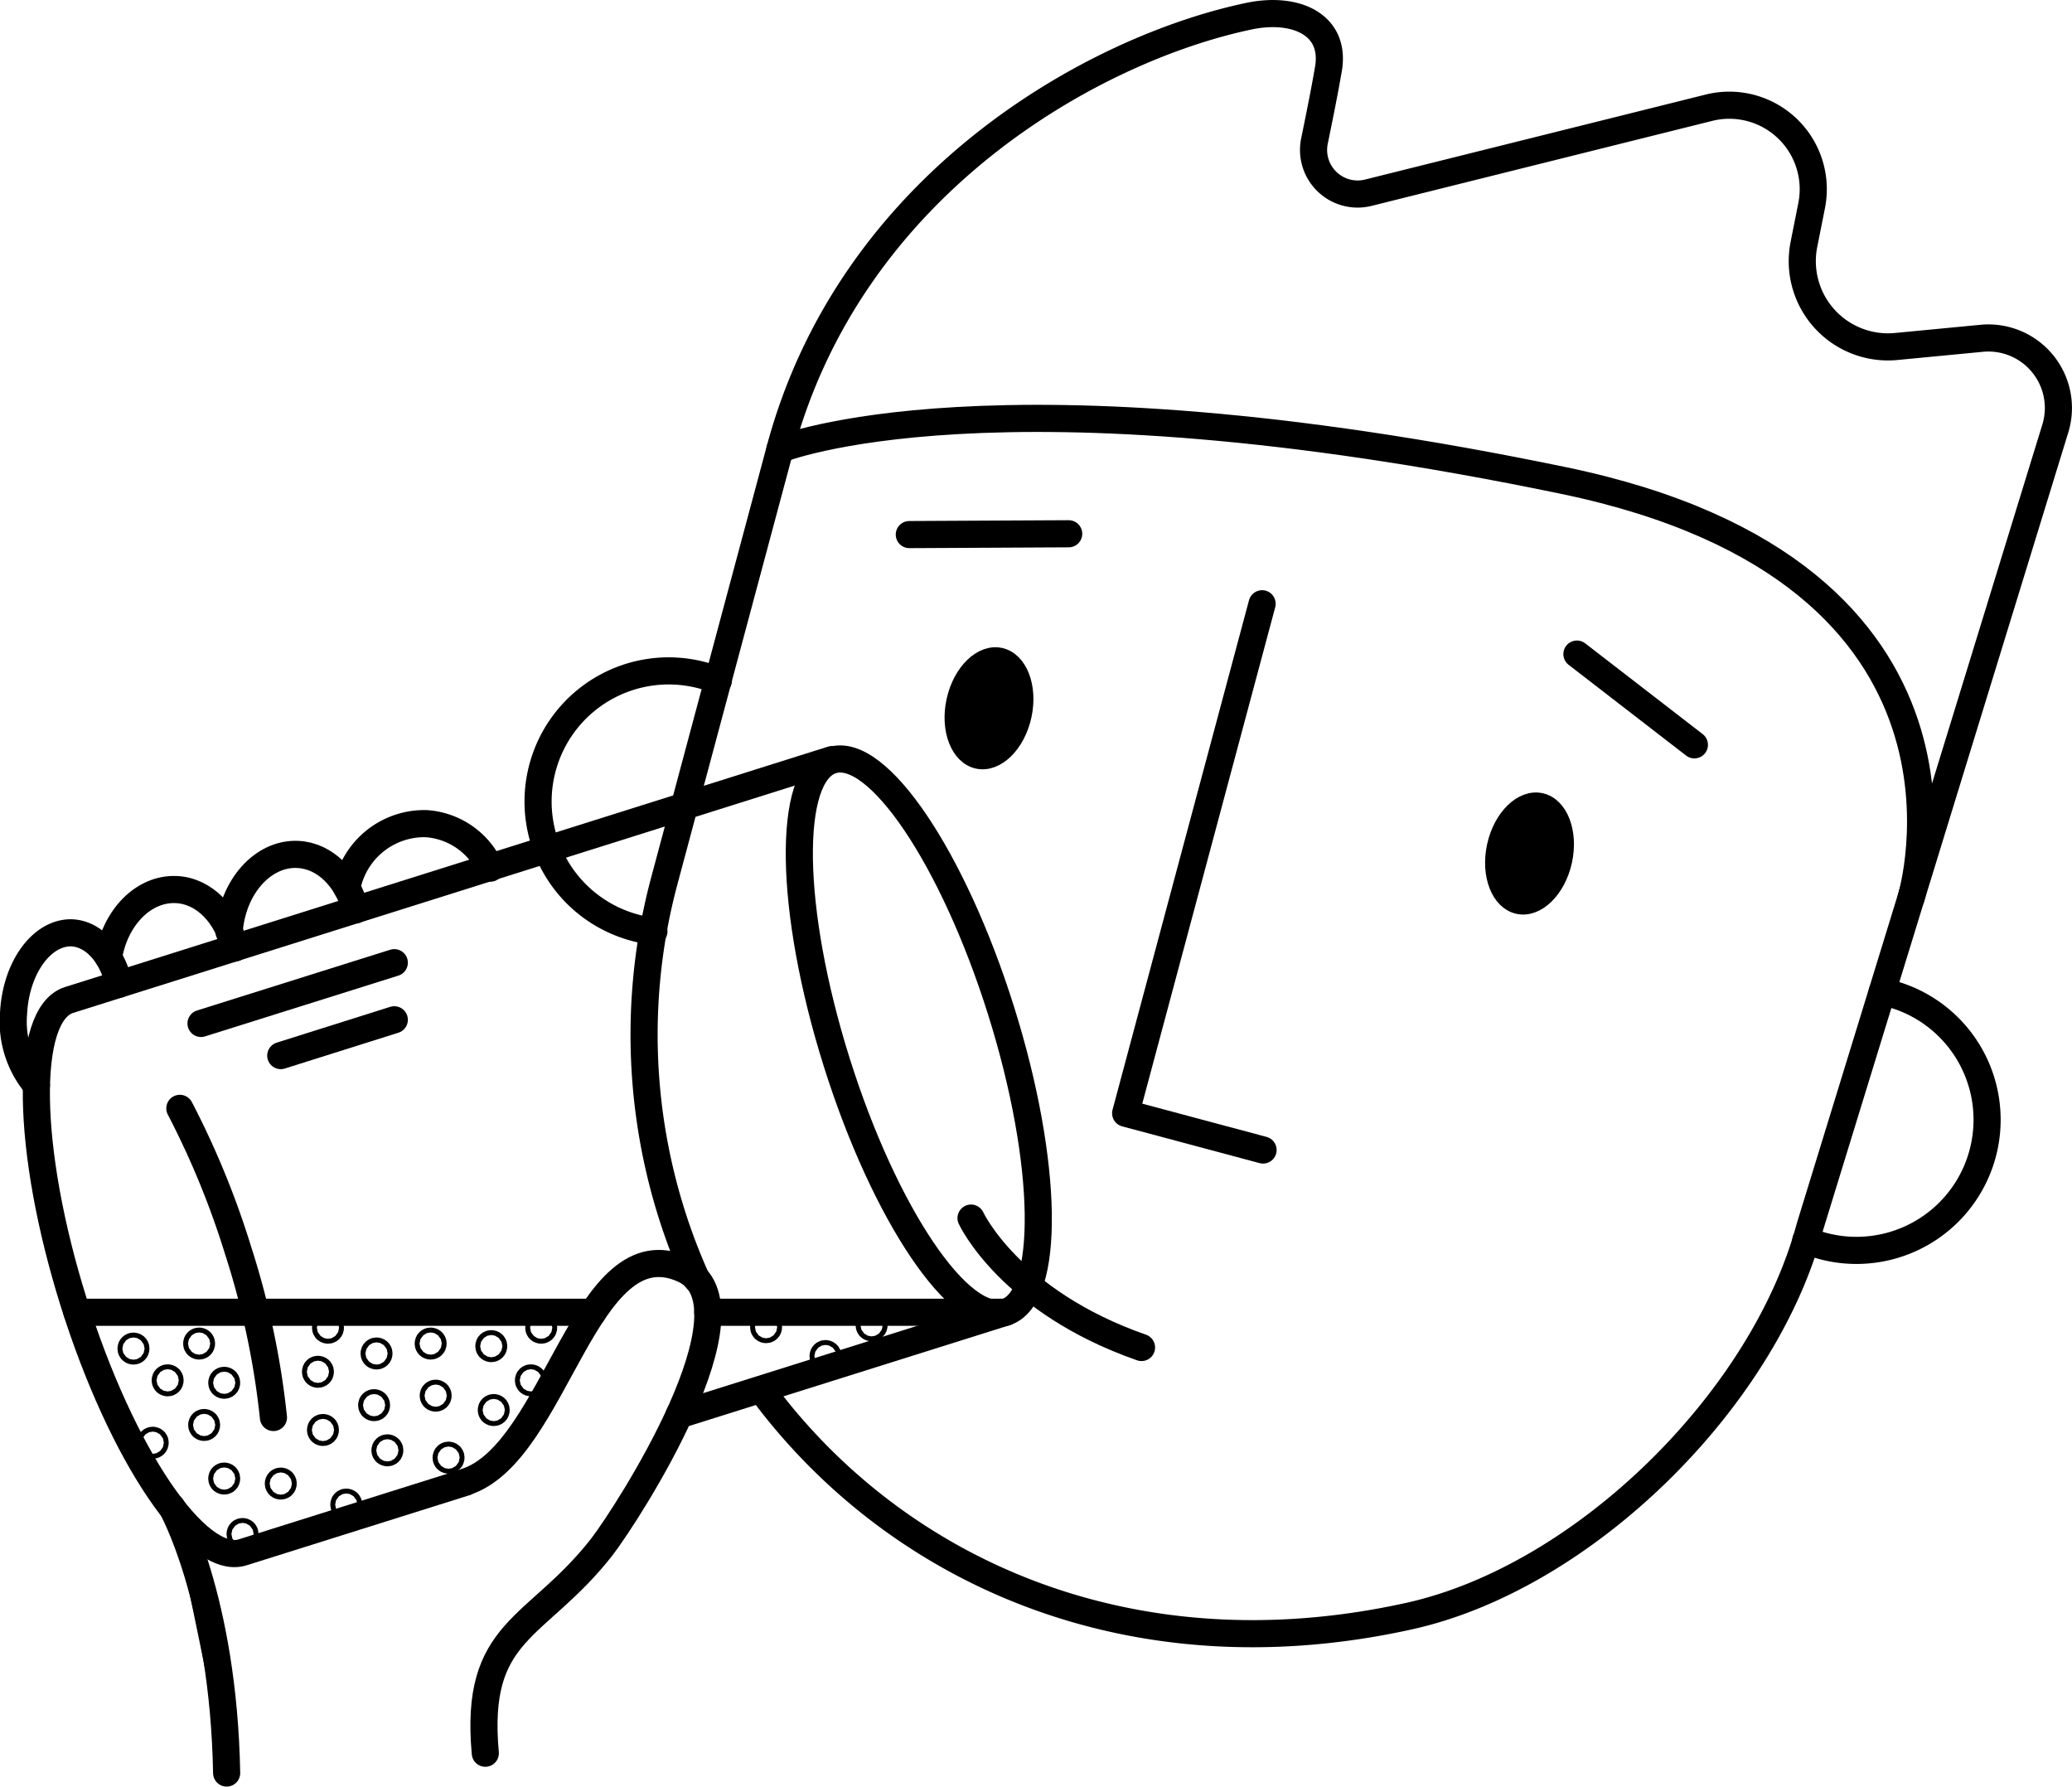 <svg viewBox="0 0 152.76 131.71" xmlns="http://www.w3.org/2000/svg"><defs><style>.cls-1{fill:none;}.cls-1,.cls-2,.cls-3{stroke:#000;}.cls-1,.cls-2{stroke-linecap:round;stroke-linejoin:round;stroke-width:2px;}.cls-2{fill:#000;}.cls-3{fill:#000;stroke-miterlimit:10;}</style></defs><g data-name="Layer 2" id="Layer_2"><g data-name="Layer 1" id="Layer_1-2"><path d="M25.57,65.45a5.82,5.82,0,0,1,5.84-4.73A5.6,5.6,0,0,1,36.15,64" class="cls-1"></path><path d="M16.89,68.72c.23-3.31,2.48-5.86,5.08-5.73,2,.1,3.66,1.79,4.25,4.09" class="cls-1"></path><path d="M8,70.58c.48-2.94,2.58-5.11,5-5,2.08.1,3.77,1.89,4.31,4.31" class="cls-1"></path><path d="M2.68,80A7.25,7.25,0,0,1,1,74.7c.17-3.38,2.1-6,4.3-5.93,1.63.08,3,1.63,3.47,3.79" class="cls-1"></path><line y2="96.74" x2="74.14" y1="104.31" x1="50.07" class="cls-1"></line><path d="M61.34,56,5.09,73.72C1.75,74.78,1.9,84.74,5.43,96s9.11,19.5,12.46,18.44l16.44-5.17" class="cls-1"></path><ellipse transform="translate(-19.79 23.83) rotate(-17.45)" ry="21.33" rx="6.35" cy="76.39" cx="67.74" class="cls-1"></ellipse><path d="M13.26,81.71a62.66,62.66,0,0,1,4.29,10.46,60.61,60.61,0,0,1,2.61,12.33" class="cls-1"></path><line y2="75.45" x2="14.82" y1="70.97" x1="29.07" class="cls-2"></line><line y2="77.82" x2="20.7" y1="75.18" x1="29.07" class="cls-2"></line><circle r="0.18" cy="106.36" cx="11.26" class="cls-1"></circle><circle r="0.18" cy="101.76" cx="12.36" class="cls-1"></circle><circle r="0.18" cy="109" cx="16.53" class="cls-1"></circle><circle r="0.18" cy="105.42" cx="23.81" class="cls-1"></circle><circle r="0.18" cy="106.92" cx="28.56" class="cls-1"></circle><circle r="0.18" cy="110.92" cx="25.53" class="cls-1"></circle><circle r="0.18" cy="97.88" cx="24.18" class="cls-1"></circle><circle r="0.18" cy="99.78" cx="27.76" class="cls-1"></circle><circle r="0.18" cy="102.89" cx="32.12" class="cls-1"></circle><circle r="0.18" cy="99.24" cx="36.22" class="cls-1"></circle><circle r="0.18" cy="99.97" cx="60.86" class="cls-1"></circle><circle r="0.18" cy="97.84" cx="56.48" class="cls-1"></circle><circle r="0.18" cy="97.7" cx="64.26" class="cls-1"></circle><circle r="0.18" cy="97.88" cx="39.9" class="cls-1"></circle><circle r="0.18" cy="99.05" cx="31.75" class="cls-1"></circle><circle r="0.18" cy="103.95" cx="36.4" class="cls-1"></circle><circle r="0.18" cy="101.76" cx="39.14" class="cls-1"></circle><circle r="0.18" cy="107.46" cx="33.07" class="cls-1"></circle><circle r="0.18" cy="101.94" cx="16.53" class="cls-1"></circle><circle r="0.18" cy="99.05" cx="14.68" class="cls-1"></circle><circle r="0.18" cy="105.05" cx="15.05" class="cls-1"></circle><circle r="0.18" cy="101.13" cx="23.44" class="cls-1"></circle><circle r="0.18" cy="103.59" cx="27.58" class="cls-1"></circle><circle r="0.18" cy="109.37" cx="20.7" class="cls-1"></circle><circle r="0.18" cy="113.09" cx="17.88" class="cls-1"></circle><circle r="0.18" cy="99.42" cx="9.84" class="cls-1"></circle><ellipse transform="translate(27.3 159.73) rotate(-77.72)" ry="2.7" rx="4.05" cy="62.92" cx="112.77" class="cls-3"></ellipse><ellipse transform="translate(6.38 112.36) rotate(-77.72)" ry="2.7" rx="4.05" cy="52.22" cx="72.92" class="cls-3"></ellipse><line y2="96.74" x2="74.14" y1="96.74" x1="52.18" class="cls-1"></line><line y2="96.74" x2="43.72" y1="96.74" x1="5.67" class="cls-1"></line><path d="M71.59,89.8s2.83,6.14,12.57,9.54" class="cls-1"></path><path d="M12.66,111.1s3.81,6.72,4.05,19.61" class="cls-2"></path><path d="M34.33,109.25c6.7-2.15,8.78-19,16.08-15.67,5.75,2.65-4.13,18-6.06,20.49-4.81,6.14-9.41,6-8.57,15.18" class="cls-1"></path><path d="M56.3,102.68c9.81,13.12,27,21,47.55,16.47,12.9-2.83,26.17-15.93,29.58-28.68l18.1-58.88a5.16,5.16,0,0,0-5.43-6.65l-6.26.6A6.32,6.32,0,0,1,133,18l.57-2.87A6.19,6.19,0,0,0,126,7.94L100.91,14.2a3.25,3.25,0,0,1-4-3.8c.32-1.57.69-3.36,1-5.15.69-3.44-2.38-4.78-5.82-4.06C80.61,3.6,62.75,13.53,57.5,33.13L49,64.85a43.9,43.9,0,0,0,2.35,29.44" class="cls-1"></path><path d="M140.9,66.18s7.34-23.91-25.6-30.75c-42.07-8.74-57.8-2.3-57.8-2.3" class="cls-1"></path><line y2="39.35" x2="78.79" y1="39.41" x1="67.04" class="cls-1"></line><line y2="54.91" x2="124.92" y1="48.22" x1="116.26" class="cls-1"></line><polyline points="93.05 44.51 82.99 82.07 93.12 84.78" class="cls-1"></polyline><path d="M138.76,73.14l.61.11a9.63,9.63,0,1,1-5,18.6,11.1,11.1,0,0,1-1.23-.42" class="cls-1"></path><path d="M48.21,68.66a8.76,8.76,0,0,1-1.41-.27,9.63,9.63,0,1,1,5-18.6,10.52,10.52,0,0,1,1.16.39" class="cls-1"></path></g></g></svg>